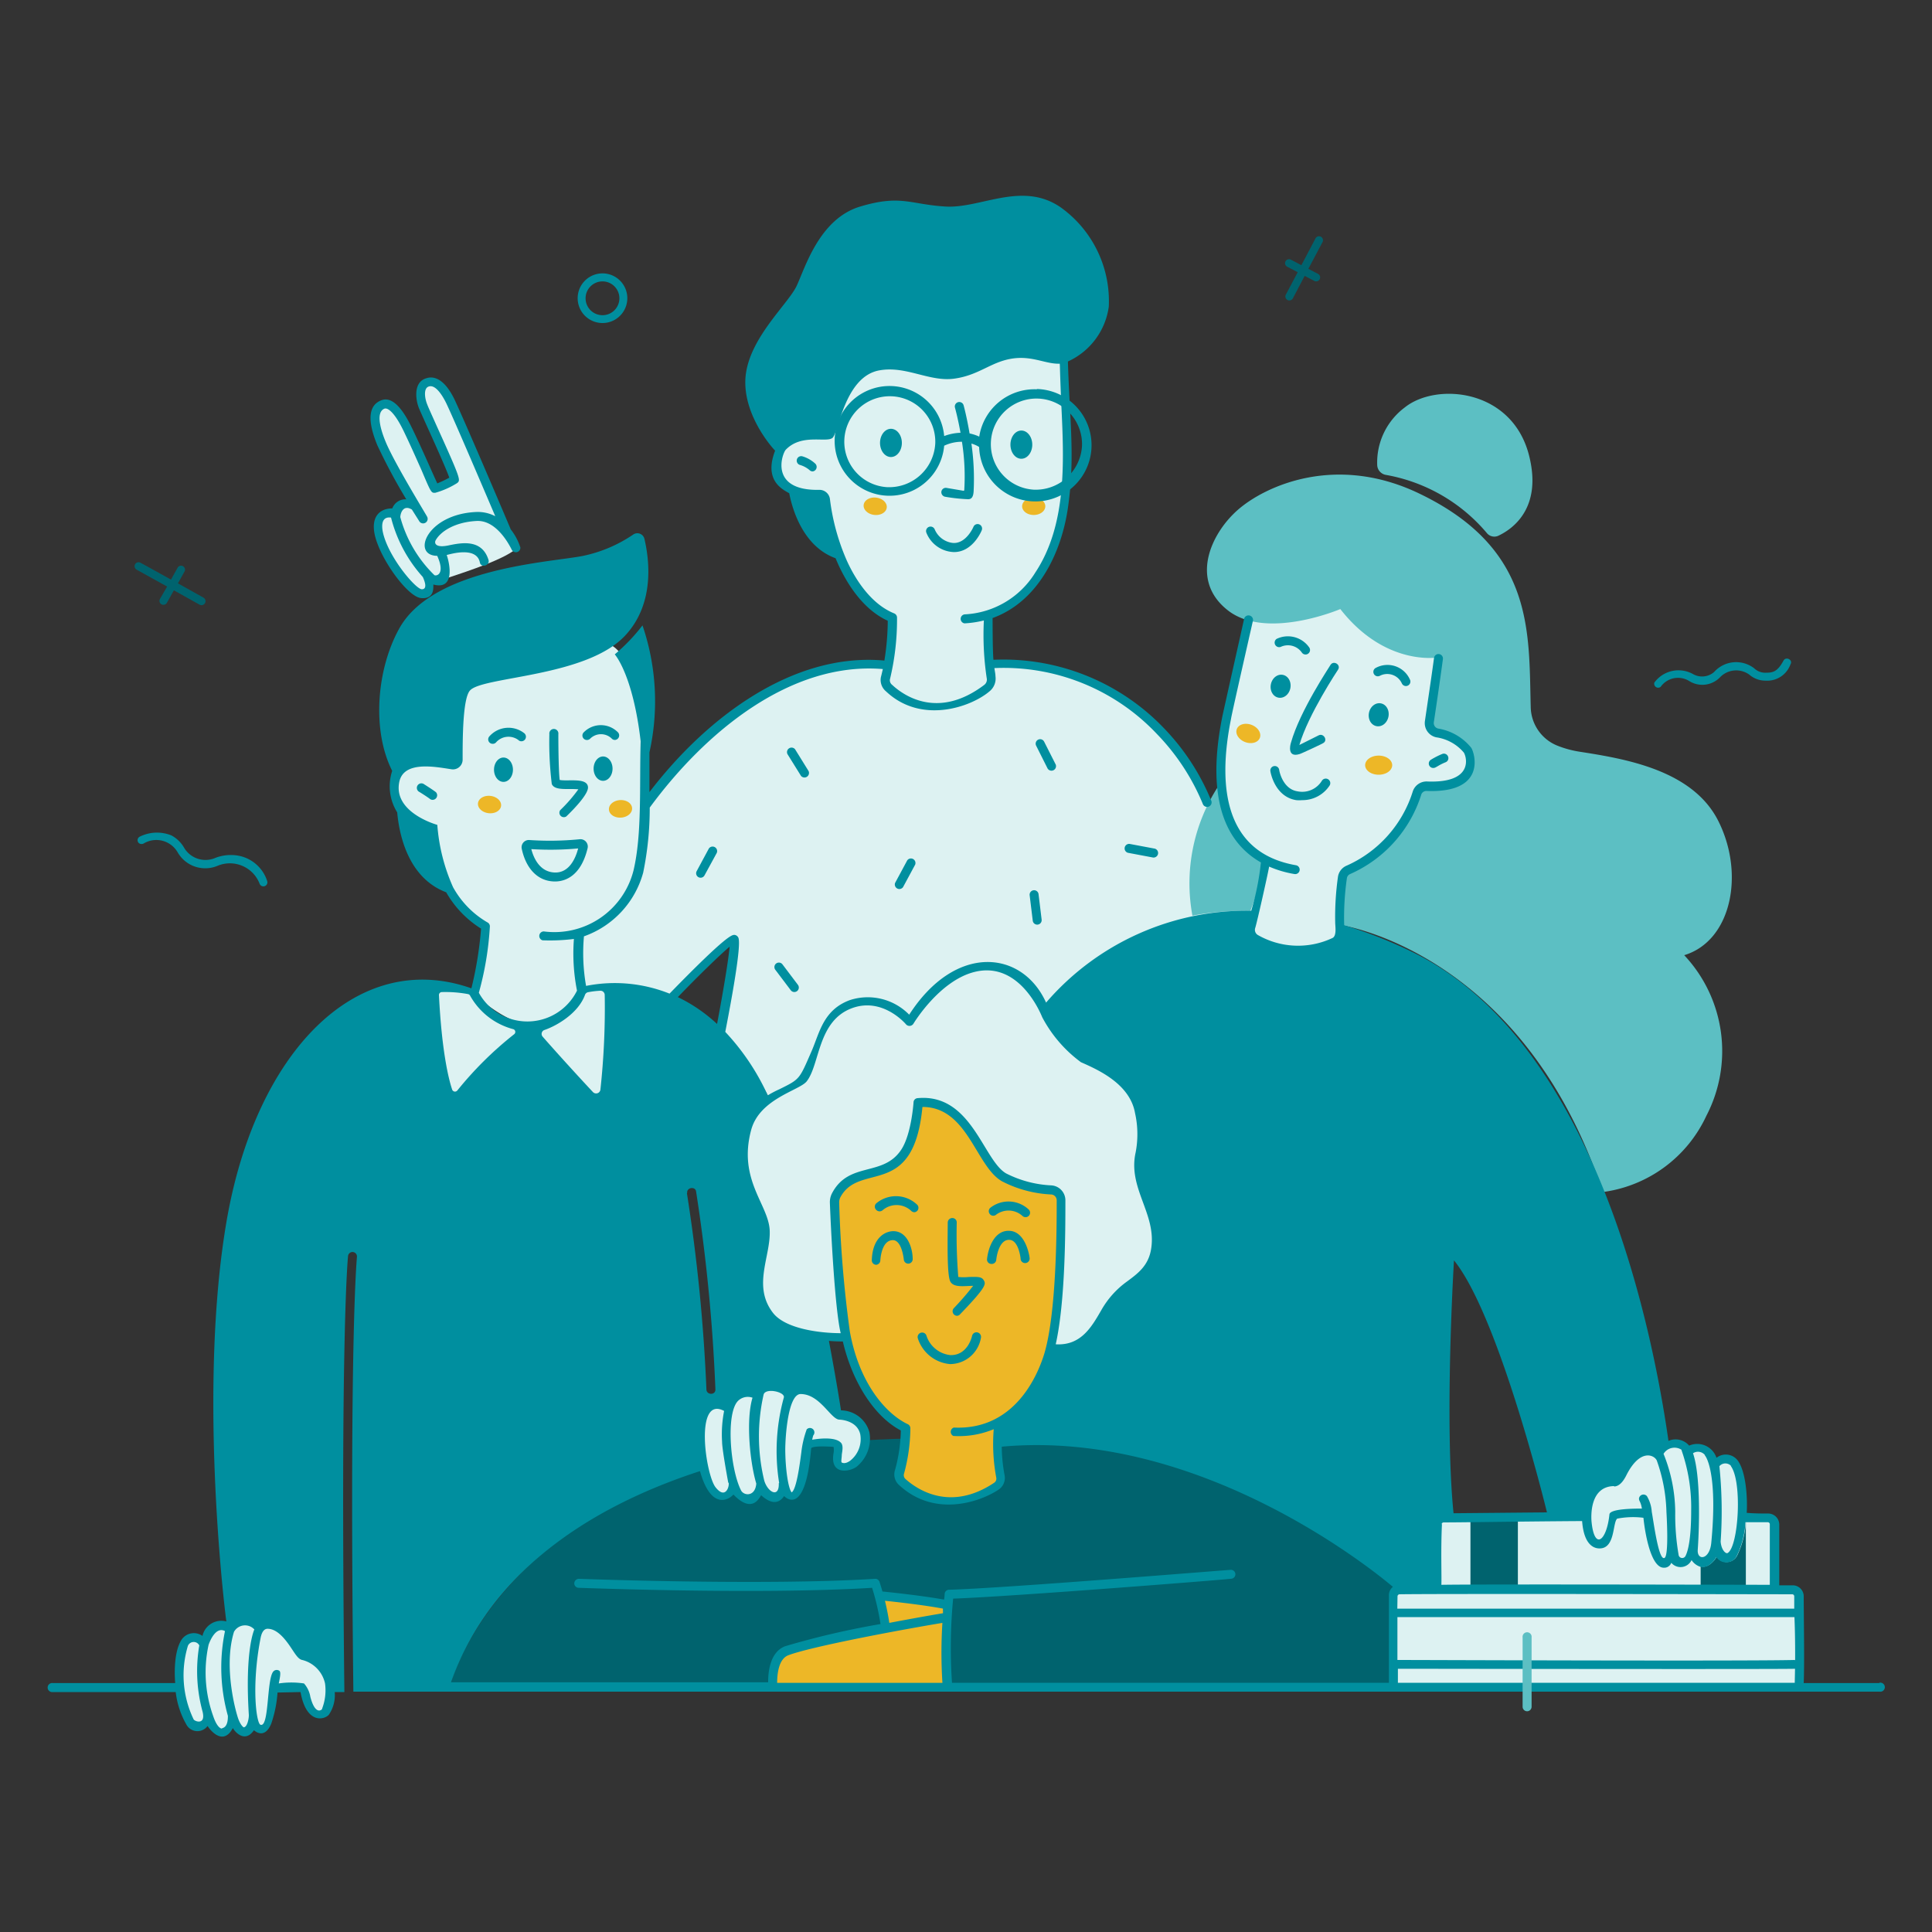 <svg xmlns="http://www.w3.org/2000/svg" viewBox="0 0 512 512" height="512" width="512" id="About-Us--Streamline-Manchester.svg"><rect x="0" y="0" width="512" height="512" fill="#333333" stroke="none"/><desc>About Us Streamline Illustration: https://streamlinehq.com</desc><g><path d="M119.091 447.232s15.59 -64.666 123.264 -66.022c109.21 -1.382 133.12 36.07 136.832 66.022Z" fill="#00636e" stroke-width="1"></path><path d="M251.213 447.232s-0.23 -18.074 0 -22.246c0 0 -13.261 -1.715 -18.355 -1.638a38.682 38.682 0 0 1 1.562 8.013s-22.63 3.635 -27.213 7.066C204.8 440.32 204.8 447.232 204.8 447.232Z" fill="#edb727" stroke-width="1"></path><path d="M221.107 317.926s0.563 28.16 3.405 36.454 4.89 18.33 15.36 23.885a46.08 46.08 0 0 1 -1.536 13.235 18.15 18.15 0 0 0 26.65 1.05 63.411 63.411 0 0 1 -0.563 -15.59 29.952 29.952 0 0 0 14.438 -22.195c2.278 -16.051 2.739 -34.483 1.613 -38.733a31.232 31.232 0 0 1 -13.978 -3.763c-6.042 -3.686 -8.934 -19.686 -23.04 -20.48 0 0 -0.23 9.037 -3.84 14.131s-15.309 3.84 -18.509 12.006Z" fill="#edb727" stroke-width="1"></path><path d="M378.88 193.408c-1.178 -1.843 2.355 -17.69 2.56 -21.146 0 0 -16.512 -0.435 -25.6 -12.416 0 0 -12.109 6.554 -24.422 1.562 0 0 -5.299 24.166 -6.758 31.13s-4.352 27.392 10.394 34.97c0 0 -0.666 5.99 -1.587 11.315 -6.656 -18.56 -28.416 -67.558 -71.066 -62.874a37.248 37.248 0 0 1 -0.358 -13.056s14.95 -3.379 19.046 -24.909a149.248 149.248 0 0 0 0.512 -44.365 73.523 73.523 0 0 0 -14.746 0c-7.501 0.87 -10.035 4.25 -16.282 4.403s-10.24 -2.842 -17.382 -2.253 -12.8 9.062 -13.645 17.126c0 0 -14.95 1.664 -13.875 10.01s11.597 8.192 11.597 8.192 4.582 21.658 16.87 30.72c2.918 2.176 3.738 0 1.203 14.515 0 0 -27.878 -7.68 -63.232 34.918l-0.64 0.768c0 -4.07 0 -8.474 -0.461 -13.286 -1.92 -27.878 -10.24 -28.16 -10.24 -28.16 -7.475 5.504 -36.429 9.216 -38.682 11.059s-2.56 19.328 -2.56 19.328c-4.557 -1.331 -14.592 -0.205 -14.925 7.68s10.24 11.059 10.24 11.059A31.642 31.642 0 0 0 128.358 245.76c0.563 3.123 -2.56 17.766 -2.56 17.766s8.448 8.115 15.846 8.269c6.349 0.128 13.03 -8.09 12.672 -9.421a43.955 43.955 0 0 1 23.757 1.997s15.36 -16.768 16.742 -16.154 -4.07 24.602 -4.07 24.602a87.552 87.552 0 0 1 13.133 18.202 13.286 13.286 0 0 0 -6.349 8.96c-3.738 12.544 5.12 18.483 5.555 26.906 0.256 6.016 -3.584 12.109 -1.024 18.458 4.659 11.571 22.195 8.832 22.195 8.832 -0.666 -2.56 -3.866 -28.877 -3.021 -36.352s12.006 -6.528 16.64 -9.83c0.947 -0.666 5.786 -5.939 5.786 -16.205 0 0 9.088 -2.56 21.376 19.712 2.022 3.661 15.59 4.429 15.59 4.429 1.715 10.675 -2.176 41.216 -2.176 41.216 12.39 3.379 14.285 -8.192 18.176 -12.8 2.56 -3.174 10.957 -3.84 11.11 -14.822 0 -8.397 -3.533 -14.464 -4.429 -20.326s1.024 -15.002 -4.019 -21.146 -21.35 -20.25 -21.12 -20.48c13.466 -12.954 31.514 -23.654 53.76 -22.246a5.53 5.53 0 0 1 -0.589 1.28 17.587 17.587 0 0 0 23.424 1.51s0.205 -14.541 1.459 -17.05c0 0 13.44 -5.12 20.326 -23.04 0 0 13.107 1.51 13.133 -4.915 0 -8.73 -9.728 -7.859 -10.803 -9.702Z" fill="#ddf2f2" stroke-width="1"></path><path d="M192.333 372.992a6.63 6.63 0 0 1 8.09 -3.558s3.251 -4.07 8.986 -0.358c0 0 4.966 -1.92 7.68 1.178s3.533 4.07 5.299 4.864 8.141 0.128 6.323 7.68c-2.074 8.499 -7.68 7.68 -6.886 2.202 0.691 -4.326 -7.859 -3.302 -8.218 -1.536 -0.205 1.05 -1.229 13.056 -3.456 13.235s-2.739 -2.56 -2.739 -2.56 -2.867 7.194 -5.555 0.358c0 0 -4.762 7.373 -7.501 -0.358 0 0 -5.12 7.808 -7.68 -3.891s-0.922 -20.941 5.658 -17.254Z" fill="#ddf2f2" stroke-width="1"></path><path d="M476.595 421.504a23.603 23.603 0 0 0 -6.374 -0.512s0.486 -17.92 -0.154 -18.534a39.142 39.142 0 0 0 -8.576 -0.486c0.947 -20.48 -6.938 -14.566 -6.938 -14.566 -3.072 -6.17 -7.091 -3.046 -7.091 -3.046 -2.56 -4.531 -8.09 0.307 -8.09 0.307 -5.504 -4.25 -9.6 7.987 -11.059 8.115a7.859 7.859 0 0 0 -7.68 8.627c-8.422 0 -38.758 0.256 -39.066 0.666a139.904 139.904 0 0 0 -0.64 18.688s-10.906 -0.256 -11.187 1.101 -0.563 25.318 -0.563 25.318h107.52s0.666 -25.037 -0.102 -25.677Z" fill="#ddf2f2" stroke-width="1"></path><path d="M53.299 434.842s3.328 -6.144 7.424 -3.43c0 0 2.56 -4.275 8.013 -0.23 0 0 3.379 -2.381 7.168 1.843s3.558 5.12 5.12 5.658a7.014 7.014 0 0 1 6.502 7.68c0 6.963 -1.152 7.936 -2.56 8.038 -3.456 0.307 -3.149 -6.605 -4.634 -7.27a21.197 21.197 0 0 0 -7.68 0.307s-1.05 10.496 -3.149 10.65a2.304 2.304 0 0 1 -2.56 -1.766s-2.176 5.12 -5.12 0c0 0 -3.814 6.733 -6.733 -0.794 0 0 -2.56 5.606 -5.76 -1.715s-3.251 -23.27 3.968 -18.97Z" fill="#ddf2f2" stroke-width="1"></path><path d="M389.683 402.074h12.57v18.714h-12.57Z" fill="#00636e" stroke-width="1"></path><path d="M462.669 403.226v17.92h-11.981v-6.042c2.355 0.64 4.147 -2.304 4.275 -2.56a3.123 3.123 0 0 0 5.453 -0.41 23.322 23.322 0 0 0 2.253 -8.909Z" fill="#00636e" stroke-width="1"></path><path d="M104.243 135.936s-5.453 -1.229 -3.584 6.374 9.677 16.077 11.981 14.899 0.691 -4.941 0.691 -4.941 1.971 2.202 4.147 1.306 15.616 -4.813 19.379 -8.218c0 0 -16.973 -38.63 -18.074 -40.294s-2.15 -4.275 -5.453 -3.738 -1.459 5.709 -1.05 6.682 8.294 18.048 8.038 18.534 -4.736 3.123 -5.12 2.56 -8.218 -17.51 -9.472 -19.84 -7.987 -4.301 -5.888 4.096 10.112 20.326 10.112 20.326 -4.352 -1.434 -5.709 2.253Z" fill="#ddf2f2" stroke-width="1"></path><path d="M438.426 180.89a7.91 7.91 0 0 1 10.24 -2.253 4.864 4.864 0 0 0 5.581 -0.538 7.834 7.834 0 0 1 10.624 -0.998 4.25 4.25 0 0 0 2.893 1.178c2.022 0 3.226 -0.154 4.89 -3.226 0.64 -1.152 2.56 -0.205 1.843 0.998a6.554 6.554 0 0 1 -6.656 4.326 6.451 6.451 0 0 1 -4.25 -1.587 5.939 5.939 0 0 0 -7.834 0.768 6.528 6.528 0 0 1 -8.141 0.896 5.632 5.632 0 0 0 -7.526 1.562 1.05 1.05 0 0 1 -1.664 -1.126Z" fill="#008f9f" stroke-width="1"></path><path d="M68.787 234.163a8.448 8.448 0 0 0 -11.085 -4.736 8.422 8.422 0 0 1 -10.624 -3.558 6.528 6.528 0 0 0 -8.883 -2.406 1.203 1.203 0 0 1 -1.357 0 1.05 1.05 0 0 1 0.307 -1.792 10.24 10.24 0 0 1 8.269 -0.282 8.499 8.499 0 0 1 3.456 3.405 6.579 6.579 0 0 0 8.192 2.56 11.29 11.29 0 0 1 6.605 -0.486 9.907 9.907 0 0 1 7.142 6.63 1.05 1.05 0 0 1 -2.022 0.666Z" fill="#008f9f" stroke-width="1"></path><path d="m348.621 63.181 -3.738 7.091 -2.79 -1.459a1.05 1.05 0 0 0 -0.973 1.869l2.79 1.459 -3.149 5.939a1.05 1.05 0 0 0 1.869 0.973l3.123 -5.939 2.56 1.331a1.05 1.05 0 0 0 0.973 -1.869l-2.56 -1.331 3.763 -7.091a1.05 1.05 0 0 0 -1.869 -0.973Z" fill="#00636e" stroke-width="1"></path><path d="M159.667 85.606a6.579 6.579 0 1 1 6.579 -6.579 6.579 6.579 0 0 1 -6.579 6.579Zm0 -11.034a4.48 4.48 0 1 0 4.48 4.454 4.48 4.48 0 0 0 -4.48 -4.454Z" fill="#008f9f" stroke-width="1"></path><path d="m53.939 158.387 -6.784 -3.789 1.792 -3.226a1.05 1.05 0 0 0 -1.818 -1.024L45.312 153.6c-7.987 -4.454 -8.166 -4.506 -8.218 -4.531a1.05 1.05 0 0 0 -0.845 1.92l8.038 4.454 -1.894 3.277a1.05 1.05 0 0 0 1.843 1.024l1.843 -3.302 6.784 3.789a1.05 1.05 0 0 0 1.075 -1.843Z" fill="#00636e" stroke-width="1"></path><path d="M367.258 125.85a45.261 45.261 0 0 1 26.726 15.36 2.56 2.56 0 0 0 3.251 0.691c3.814 -1.843 11.392 -7.347 8.038 -20.966 -4.378 -17.92 -24.627 -19.686 -32.998 -12.954a18.202 18.202 0 0 0 -7.296 15.36 2.765 2.765 0 0 0 2.278 2.509Z" fill="#5cbfc3" stroke-width="1"></path><path d="M446.336 253.133c12.467 -3.763 16.102 -21.453 9.062 -35.507 -6.784 -13.594 -24.755 -16.538 -36.736 -18.406a27.11 27.11 0 0 1 -6.067 -1.664 11.238 11.238 0 0 1 -6.938 -10.24c-0.538 -19.942 0.973 -41.856 -29.491 -56.499 -22.195 -10.701 -40.96 -1.997 -48.154 4.326s-12.8 18.714 -2.56 26.65 29.747 -0.384 29.747 -0.384c12.006 15.36 25.984 12.8 25.984 12.8 -0.435 5.632 -2.406 19.021 -2.406 19.021 6.298 0.973 11.085 3.354 10.906 9.882s-12.544 5.12 -12.544 5.12 -7.194 18.304 -20.915 22.835l-1.203 14.029s48.435 6.682 69.734 70.81a35.379 35.379 0 0 0 27.443 -20.198 37.12 37.12 0 0 0 -5.862 -42.573Z" fill="#5cbfc3" stroke-width="1"></path><path d="M322.944 208.23a47.13 47.13 0 0 0 -6.938 34.432 74.957 74.957 0 0 1 15.36 -1.28 57.011 57.011 0 0 0 3.533 -13.926 28.672 28.672 0 0 1 -11.955 -19.226Z" fill="#5cbfc3" stroke-width="1"></path><path d="M253.645 348.698a1.203 1.203 0 0 1 -0.87 -2.022 74.726 74.726 0 0 0 5.12 -5.914c-2.253 0 -5.12 0.563 -6.042 -1.126s-0.717 -10.394 -0.691 -15.667a1.203 1.203 0 0 1 1.203 -1.178 1.152 1.152 0 0 1 1.178 1.203 141.363 141.363 0 0 0 0.41 14.413 12.979 12.979 0 0 0 2.842 0c1.997 0 3.302 -0.179 3.891 0.845s0.896 1.613 -6.246 9.037a1.126 1.126 0 0 1 -0.794 0.41Zm0.41 -10.086Z" fill="#008f9f" stroke-width="1"></path><path d="M262.758 334.95a1.152 1.152 0 0 1 -1.178 -1.306c0.307 -2.944 1.971 -7.834 6.144 -7.45s5.12 6.835 5.12 7.091a1.203 1.203 0 1 1 -2.381 0.205s-0.461 -4.71 -2.867 -4.915 -3.354 3.226 -3.584 5.325a1.178 1.178 0 0 1 -1.254 1.05Z" fill="#008f9f" stroke-width="1"></path><path d="M232.192 335.181a1.178 1.178 0 0 1 -1.152 -1.229c0.179 -6.118 3.686 -7.68 5.709 -7.68 3.763 0 5.12 4.608 5.12 7.347a1.178 1.178 0 1 1 -2.355 0.154s-0.486 -5.12 -2.893 -5.12c-3.123 0 -3.328 5.402 -3.328 5.453a1.203 1.203 0 0 1 -1.101 1.075Z" fill="#008f9f" stroke-width="1"></path><path d="M271.77 322.56a1.203 1.203 0 0 1 -0.794 -0.307 5.478 5.478 0 0 0 -7.014 -0.333 1.152 1.152 0 0 1 -1.664 -0.205 1.178 1.178 0 0 1 0.179 -1.664 7.808 7.808 0 0 1 10.086 0.435 1.178 1.178 0 0 1 -0.794 2.074Z" fill="#008f9f" stroke-width="1"></path><path d="M242.355 321.254a1.306 1.306 0 0 1 -0.794 -0.282 5.658 5.658 0 0 0 -7.68 -0.23 1.229 1.229 0 0 1 -1.69 -0.128 1.178 1.178 0 0 1 0 -1.69 8.115 8.115 0 0 1 10.752 0.23 1.178 1.178 0 0 1 -0.589 2.099Z" fill="#008f9f" stroke-width="1"></path><path d="M251.776 361.498A9.856 9.856 0 0 1 243.2 354.56a1.203 1.203 0 0 1 2.278 -0.717 7.501 7.501 0 0 0 6.4 5.274h0.154c4.454 0 5.555 -4.941 5.581 -5.12a1.203 1.203 0 0 1 2.355 0.486 8.346 8.346 0 0 1 -8.192 7.014Z" fill="#008f9f" stroke-width="1"></path><path d="M269.619 345.446a3.098 2.304 0 1 0 6.195 0 3.098 2.304 0 1 0 -6.195 0" fill="#edb727" stroke-width="1"></path><path d="M231.68 345.19a3.174 2.304 0 1 0 6.349 0 3.174 2.304 0 1 0 -6.349 0" fill="#edb727" stroke-width="1"></path><path d="M364.784 192.435a3.072 2.611 -79 1 0 1.172 -6.031 3.072 2.611 -79 1 0 -1.172 6.031" fill="#008f9f" stroke-width="1"></path><path d="M338.789 184.879a3.072 2.611 -79 1 0 1.172 -6.031 3.072 2.611 -79 1 0 -1.172 6.031" fill="#008f9f" stroke-width="1"></path><path d="M379.853 203.52a1.178 1.178 0 0 1 -0.614 -2.202 20.48 20.48 0 0 1 2.97 -1.51 1.178 1.178 0 0 1 1.536 0.666 1.152 1.152 0 0 1 -0.666 1.536c-2.074 0.845 -2.534 1.51 -3.226 1.51Z" fill="#008f9f" stroke-width="1"></path><path d="M344.397 199.834c-3.2 0.998 -2.56 -2.176 -2.278 -3.021 2.381 -8.474 10.24 -20.147 10.496 -20.634 0.819 -1.254 2.842 0 1.971 1.306 0 0 -7.885 11.827 -10.24 19.942l5.12 -2.56c1.357 -0.666 2.56 1.459 1.075 2.125 0.179 -0.026 -5.914 2.842 -6.144 2.842Zm0.358 -1.254Z" fill="#008f9f" stroke-width="1"></path><path d="M345.114 212.045a8.909 8.909 0 0 1 -1.613 0c-5.709 -0.922 -6.81 -7.424 -6.835 -7.68a1.178 1.178 0 0 1 2.33 -0.358c0 0.205 0.896 5.12 4.89 5.709a6.118 6.118 0 0 0 6.4 -2.765 1.203 1.203 0 0 1 2.099 1.178 8.576 8.576 0 0 1 -7.27 3.917Z" fill="#008f9f" stroke-width="1"></path><path d="M371.533 181.171a4.25 4.25 0 0 0 -5.862 -2.074 1.178 1.178 0 0 1 -1.075 -2.099 6.502 6.502 0 0 1 9.037 3.072 1.178 1.178 0 0 1 -2.099 1.101Z" fill="#008f9f" stroke-width="1"></path><path d="M345.037 172.979a4.506 4.506 0 0 0 -5.658 -1.536 1.203 1.203 0 0 1 -1.075 -2.125 6.886 6.886 0 0 1 8.627 2.227 1.178 1.178 0 0 1 -1.894 1.434Z" fill="#008f9f" stroke-width="1"></path><path d="M361.779 202.778a3.584 2.534 0 1 0 7.168 0 3.584 2.534 0 1 0 -7.168 0" fill="#edb727" stroke-width="1"></path><path d="M329.946 196.643a3.251 2.432 21.06 1 0 1.748 -4.539 3.251 2.432 21.06 1 0 -1.748 4.539" fill="#edb727" stroke-width="1"></path><path d="M252.826 146.304a8.115 8.115 0 0 1 -7.322 -5.12 1.178 1.178 0 0 1 2.202 -0.896 5.939 5.939 0 0 0 4.941 3.61c3.456 0.128 5.299 -4.224 5.325 -4.275a1.178 1.178 0 0 1 2.202 0.896c-0.102 0.282 -2.406 5.786 -7.347 5.786Z" fill="#008f9f" stroke-width="1"></path><path d="M231.668 136.455a3.072 2.304 6.76 1 0 0.542 -4.576 3.072 2.304 6.76 1 0 -0.542 4.576" fill="#edb727" stroke-width="1"></path><path d="M270.874 134.17a3.072 2.304 0 1 0 6.144 0 3.072 2.304 0 1 0 -6.144 0" fill="#edb727" stroke-width="1"></path><path d="M274.714 103.168a14.822 14.822 0 0 0 -15.206 12.544 11.341 11.341 0 0 0 -2.56 -0.845c-0.717 -4.25 -1.51 -7.219 -1.587 -7.475a1.178 1.178 0 0 0 -2.278 0.666s0.768 2.739 1.459 6.63a13.568 13.568 0 0 0 -4.326 0.87 14.541 14.541 0 1 0 0 2.56 11.034 11.034 0 0 1 4.71 -1.05 58.701 58.701 0 0 1 0.614 12.8c0 0.23 -0.282 0.205 -0.435 0.154L250.88 129.306a1.178 1.178 0 0 0 -1.408 0.998 1.229 1.229 0 0 0 0.947 1.331 47.002 47.002 0 0 0 6.118 0.666c0.717 0 1.382 -0.307 1.485 -2.099a65.638 65.638 0 0 0 -0.589 -12.646 7.68 7.68 0 0 1 2.048 0.896 14.899 14.899 0 1 0 15.36 -15.36ZM235.059 129.101a12.058 12.058 0 1 1 12.8 -11.699 12.237 12.237 0 0 1 -12.8 11.699Zm38.886 0.666a12.083 12.083 0 1 1 12.8 -11.725 12.288 12.288 0 0 1 -12.826 11.725Z" fill="#008f9f" stroke-width="1"></path><path d="M497.997 446.029h-19.994c0.23 -5.478 0 -17.766 0 -23.04a2.918 2.918 0 0 0 -2.867 -2.867l-3.61 0 0 -16.128a2.944 2.944 0 0 0 -2.79 -2.893c-1.587 0 -3.584 0 -5.837 -0.179 0.23 -3.635 -0.128 -10.573 -2.253 -13.696a3.968 3.968 0 0 0 -5.76 -0.896 5.376 5.376 0 0 0 -7.245 -3.226 4.71 4.71 0 0 0 -5.478 -1.254c-5.12 -35.84 -21.555 -107.315 -68.25 -129.741a120.013 120.013 0 0 0 -17.69 -6.912 73.651 73.651 0 0 1 0.717 -12.467 1.434 1.434 0 0 1 0.922 -1.126 34.227 34.227 0 0 0 18.816 -21.12 1.434 1.434 0 0 1 1.434 -0.87c15.744 0.589 12.8 -9.754 11.802 -11.418a14.234 14.234 0 0 0 -8.781 -5.12 1.485 1.485 0 0 1 -1.152 -1.69c0.563 -3.712 1.613 -10.829 2.406 -16.717a1.178 1.178 0 0 0 -2.355 -0.307c-0.794 5.862 -1.869 12.954 -2.406 16.666a3.84 3.84 0 0 0 3.046 4.378 11.725 11.725 0 0 1 7.245 4.019c0.742 1.101 2.739 8.141 -9.626 7.68a3.84 3.84 0 0 0 -3.866 2.56 31.923 31.923 0 0 1 -17.485 19.712 3.814 3.814 0 0 0 -2.355 2.918 75.418 75.418 0 0 0 -0.742 12.211c0 0.998 0.461 3.558 -0.768 4.096a21.402 21.402 0 0 1 -19.738 -0.819 1.587 1.587 0 0 1 -0.691 -1.869c0.435 -1.306 3.354 -14.285 3.686 -16.256a28.416 28.416 0 0 0 6.707 1.971 1.178 1.178 0 0 0 0.41 -2.33c-18.637 -3.251 -20.941 -20.326 -17.203 -38.861 0 -0.486 5.76 -25.779 5.811 -26.01a1.203 1.203 0 0 0 -2.33 -0.538c-0.179 0.845 -5.734 25.6 -5.811 26.061 -2.944 14.694 -2.816 31.181 10.24 38.605a71.68 71.68 0 0 1 -2.56 12.8 70.118 70.118 0 0 0 -54.374 24.346c-6.298 -13.952 -24.038 -15.795 -36.275 3.2a15.36 15.36 0 0 0 -15.718 -3.866c-6.989 2.56 -8.013 8.525 -10.086 13.389 -3.354 7.68 -3.072 7.501 -8.602 10.24a27.546 27.546 0 0 0 -3.072 1.613 62.157 62.157 0 0 0 -11.264 -16.819c4.557 -23.424 3.661 -24.73 3.354 -25.165a1.28 1.28 0 0 0 -0.896 -0.538c-0.64 0 -1.843 -0.256 -17.229 15.565a39.066 39.066 0 0 0 -22.118 -2.048 49.715 49.715 0 0 1 -0.563 -13.133 24.858 24.858 0 0 0 15.693 -16.87 84.71 84.71 0 0 0 1.741 -17.254C186.88 194.022 209.459 175.283 233.958 177.306c-0.154 0.717 -0.333 1.434 -0.512 2.15a3.917 3.917 0 0 0 1.357 3.763c9.344 8.832 22.554 4.147 27.418 0a4.352 4.352 0 0 0 1.587 -4.019c0 -0.589 -0.179 -1.331 -0.282 -2.15A55.808 55.808 0 0 1 306.637 194.56a58.701 58.701 0 0 1 12.16 18.586 1.203 1.203 0 0 0 2.253 -0.819 60.621 60.621 0 0 0 -12.595 -19.354 58.88 58.88 0 0 0 -45.184 -18.125c-0.256 -2.944 -0.205 -10.957 -0.23 -11.059 12.083 -4.378 18.227 -17.254 19.968 -29.184 1.946 -13.414 0.461 -23.04 0 -38.81a18.739 18.739 0 0 0 10.829 -14.515 30.541 30.541 0 0 0 -12.8 -26.368c-10.24 -6.989 -21.146 0.384 -30.49 -0.179s-11.802 -3.226 -22.579 0 -14.541 16.051 -16.819 20.966 -12.8 13.978 -13.594 24.397c-0.666 9.446 6.477 17.92 7.859 19.328 -3.046 7.885 1.894 10.24 3.738 11.29 0.819 4.25 3.661 14.106 12.288 17.229 1.741 4.275 6.118 13.056 13.824 16.563a67.456 67.456 0 0 1 -0.896 10.547c-24.448 -2.227 -47.36 15.36 -62.259 34.867l0 -10.547a62.182 62.182 0 0 0 -1.843 -33.638 49.101 49.101 0 0 1 -7.347 7.68s4.813 5.325 6.861 23.04c-0.358 11.776 0.41 24.448 -1.894 34.227a21.632 21.632 0 0 1 -23.782 16.154 1.203 1.203 0 0 0 -0.333 2.355 51.2 51.2 0 0 0 8.32 -0.358 50.714 50.714 0 0 0 0.819 13.696 14.669 14.669 0 0 1 -26.01 0.563 83.302 83.302 0 0 0 2.918 -17.485 1.178 1.178 0 0 0 -0.666 -1.178 24.397 24.397 0 0 1 -9.088 -9.318 49.331 49.331 0 0 1 -4.173 -16.512s-11.725 -3.2 -10.086 -11.341c1.152 -5.734 9.523 -4.045 13.773 -3.405a2.56 2.56 0 0 0 3.021 -2.56c0 -5.274 0 -16.256 1.971 -18.33C128 179.2 155.853 179.482 165.939 168.141c7.68 -8.525 6.067 -20.122 4.838 -25.344a1.92 1.92 0 0 0 -2.944 -1.152 37.12 37.12 0 0 1 -13.517 5.709c-9.062 1.715 -39.27 3.226 -48.333 18.893 -6.144 10.778 -7.552 27.162 -2.048 38.042a13.03 13.03 0 0 0 1.331 11.008c0.512 5.76 2.816 17.331 12.979 21.171a27.264 27.264 0 0 0 9.242 9.626 97.971 97.971 0 0 1 -2.56 15.821c-30.387 -10.701 -57.293 16.896 -64.947 62.08 -7.296 42.982 -0.87 99.149 0 105.702a5.12 5.12 0 0 0 -6.323 3.84 3.917 3.917 0 0 0 -5.683 1.229c-2.227 3.763 -1.587 10.906 -1.536 11.264H14.003a1.203 1.203 0 1 0 0 2.381h32.563a22.451 22.451 0 0 0 2.765 8.499 3.328 3.328 0 0 0 5.683 0.486c0.128 0.282 3.891 5.837 6.707 0.538 0 0.282 2.918 4.454 5.581 0.589 0 0 2.739 2.714 4.582 -1.741a32.077 32.077 0 0 0 1.664 -8.243c0.154 0 6.093 -0.128 6.093 -0.128 1.536 8.576 6.298 7.373 7.501 6.016a9.165 9.165 0 0 0 1.562 -6.016h2.56c-1.101 -95.539 0.947 -115.2 0.973 -115.558a1.178 1.178 0 0 1 2.355 0.256c0 0.205 -2.048 19.968 -0.947 115.2h404.48a1.203 1.203 0 1 0 0 -2.381ZM224.435 148.608a57.933 57.933 0 0 1 -4.48 -16.23 2.79 2.79 0 0 0 -2.893 -2.56c-13.184 0.23 -9.856 -9.395 -8.858 -10.598 4.198 -4.429 10.778 -1.818 12.416 -3.174s3.226 -16.41 12.57 -17.92c6.963 -1.203 13.133 3.098 19.635 2.227s9.626 -4.326 15.104 -5.274 9.062 1.408 12.8 1.306c0.256 0 0 -0.87 0.563 11.571 0.717 14.848 1.331 31.283 -6.912 43.75a23.296 23.296 0 0 1 -18.765 11.11 1.203 1.203 0 0 0 0 2.381 26.957 26.957 0 0 0 5.12 -0.768 76.928 76.928 0 0 0 0.768 15.36 1.741 1.741 0 0 1 -0.666 1.715c-12.006 9.088 -21.069 3.098 -24.397 0a1.536 1.536 0 0 1 -0.614 -1.408 67.456 67.456 0 0 0 1.894 -16.461 1.203 1.203 0 0 0 -0.742 -1.075c-6.451 -2.611 -10.547 -9.549 -12.544 -13.952ZM51.328 455.68a26.957 26.957 0 0 1 -1.536 -19.507 1.664 1.664 0 0 1 3.021 -0.128 40.755 40.755 0 0 0 0.87 17.562c0.87 3.558 -1.92 2.662 -2.355 2.074Zm7.475 2.406c-0.512 0 -1.459 -0.768 -2.304 -3.302a34.355 34.355 0 0 1 -1.229 -18.867s1.638 -5.12 4.352 -3.661a47.77 47.77 0 0 0 0.768 22.451c0 0.435 0.102 2.944 -1.51 3.277Zm7.142 -3.482c0 0.922 -0.435 3.149 -1.382 3.149 0 0 -0.64 -0.333 -1.306 -1.946s-4.147 -13.926 -1.254 -23.347a3.354 3.354 0 0 1 5.402 -0.64s-2.56 5.274 -1.459 22.682Zm19.405 -1.664c-0.307 0.358 -1.869 1.408 -3.098 -3.226a7.066 7.066 0 0 0 -1.69 -3.584 22.81 22.81 0 0 0 -6.682 0c0.128 -0.794 0.691 -2.918 0.179 -3.328a1.203 1.203 0 0 0 -1.664 0.205c-1.741 2.202 -1.05 14.694 -3.302 14.08 -1.126 0 -2.56 -10.24 0 -23.168 0.154 -0.691 0.563 -2.278 1.818 -2.278 2.816 0 5.12 3.354 6.579 5.581 1.075 1.613 1.715 2.56 2.714 2.714a8.218 8.218 0 0 1 5.939 6.221 13.491 13.491 0 0 1 -0.794 6.682Zm373.35 -64.41c3.098 4.275 1.997 21.478 -0.87 23.04 -0.41 0.256 -1.638 -0.666 -1.843 -3.021a116.634 116.634 0 0 0 -0.333 -19.994 2.074 2.074 0 0 1 3.046 -0.128Zm-6.912 -2.867c0.563 0.589 3.405 5.581 1.715 23.219 -0.435 4.506 -3.789 4.787 -3.584 1.843 0.435 -6.298 0.794 -19.635 -1.254 -25.6a2.381 2.381 0 0 1 3.123 0.435Zm-6.17 -1.357a45.773 45.773 0 0 1 2.56 15.974c0 7.398 -0.794 10.675 -1.51 12.083a0.973 0.973 0 0 1 -1.792 -0.154 61.901 61.901 0 0 1 -0.922 -11.571 41.958 41.958 0 0 0 -3.098 -15.36 3.405 3.405 0 0 1 4.762 -1.075Zm-17.92 9.626c1.357 0 2.432 -1.229 3.302 -2.97 3.61 -7.168 7.398 -5.402 8.064 -3.917a43.699 43.699 0 0 1 2.56 13.594c0 0.179 0.794 12.467 -0.666 12.262 -1.485 0.205 -2.765 -9.805 -3.226 -12.262a9.267 9.267 0 0 0 -1.28 -4.147 1.203 1.203 0 0 0 -1.997 0.256c-0.256 0.538 0 0.922 0.23 1.408a7.014 7.014 0 0 1 0.435 1.638c-1.894 0 -8.448 0 -8.602 1.536 -0.742 7.117 -4.045 9.702 -4.762 1.741 -0.026 -0.64 -0.742 -9.19 6.042 -9.242Zm-42.47 -60.032c11.341 13.798 23.296 61.03 24.73 66.893l-24.755 0.23c-2.483 -24.704 0.128 -67.226 0.128 -67.226Zm-3.2 70.067a0.563 0.563 0 0 1 0.563 -0.512c5.12 0 20.326 -0.256 36.685 -0.358 0.512 6.912 3.635 7.322 4.813 7.245 3.968 -0.179 3.251 -6.81 4.48 -7.885a22.195 22.195 0 0 1 6.963 -0.23c0 0.23 1.28 13.235 5.402 13.235a1.971 1.971 0 0 0 1.971 -1.306 3.226 3.226 0 0 0 5.376 -0.717 4.378 4.378 0 0 0 2.304 1.766c2.355 0.64 4.147 -2.304 4.275 -2.56a3.123 3.123 0 0 0 5.453 -0.41 23.322 23.322 0 0 0 2.253 -8.832s4.326 0 5.914 0a0.538 0.538 0 0 1 0.538 0.538l0 16.051c-0.358 0 -76.621 -0.205 -87.04 0 0.102 -2.33 -0.179 -8.909 0.154 -16.128Zm-11.674 19.098a0.563 0.563 0 0 1 0.563 -0.563c9.318 -0.179 102.554 0 104.038 0a0.538 0.538 0 0 1 0.538 0.538l0 3.277 -105.19 0Zm-171.264 -123.699c2.278 -8.243 12.8 -10.394 14.694 -12.8 3.558 -4.557 2.842 -16.102 12.109 -19.43 7.987 -2.867 13.978 4.045 14.208 4.326a1.229 1.229 0 0 0 1.971 -0.179s6.835 -11.418 16.23 -13.722c12.006 -2.97 17.638 11.418 17.92 12.058a35.174 35.174 0 0 0 10.24 11.878c4.531 1.997 12.979 5.734 14.336 13.491a25.6 25.6 0 0 1 0.154 10.445c-2.099 9.446 5.478 16.128 4.147 25.293 -0.64 4.608 -3.456 6.682 -6.426 8.883a23.706 23.706 0 0 0 -6.861 7.68c-2.56 4.403 -5.376 9.37 -12.032 8.96 2.56 -11.494 2.56 -30.157 2.56 -38.221a3.968 3.968 0 0 0 -3.712 -3.891 29.389 29.389 0 0 1 -11.955 -3.149c-6.118 -3.43 -9.165 -21.299 -23.501 -19.968a1.152 1.152 0 0 0 -1.075 1.101s-0.538 8.422 -3.251 12.544c-4.813 7.322 -13.824 3.021 -18.33 11.52a5.12 5.12 0 0 0 -0.589 2.56c0.23 6.426 1.306 28.16 2.867 34.56 -5.376 0 -14.592 -1.101 -17.92 -5.35 -5.555 -7.142 -0.589 -15.002 -0.896 -21.888s-8.499 -13.44 -4.89 -26.701Zm53.555 81.178a24.013 24.013 0 0 0 10.701 -1.792 48.768 48.768 0 0 0 0.666 12.8 1.331 1.331 0 0 1 -0.563 1.408c-11.52 7.68 -20.25 1.894 -23.475 -0.998a1.357 1.357 0 0 1 -0.384 -1.485 46.618 46.618 0 0 0 1.664 -11.955 1.203 1.203 0 0 0 -0.691 -1.101c-5.427 -2.56 -12.8 -10.368 -15.36 -24.627a317.184 317.184 0 0 1 -2.816 -34.125 3.021 3.021 0 0 1 0.307 -1.357c5.12 -9.6 19.405 0.717 21.76 -23.962 12.083 0 14.131 15.846 21.146 19.738a31.462 31.462 0 0 0 12.979 3.456 1.562 1.562 0 0 1 1.459 1.536c0 6.861 0 30.106 -3.379 40.96 -1.92 6.042 -8.09 20.019 -23.885 19.277a1.203 1.203 0 0 0 -0.128 2.227ZM222.72 382.208c-1.613 -1.485 -5.888 -0.947 -7.475 -0.666a8.294 8.294 0 0 1 0.282 -1.152 1.178 1.178 0 0 0 -1.741 -1.587 26.598 26.598 0 0 0 -1.434 6.144c-0.358 2.714 -1.254 9.805 -2.56 10.547 -0.87 -1.024 -1.638 -5.837 -1.69 -11.187 0 -3.891 0.794 -14.874 4.07 -14.874 5.12 0 7.962 6.656 10.24 6.784 0.23 0 4.685 0.154 5.555 3.84a7.27 7.27 0 0 1 -2.56 6.963c-0.41 0.333 -1.485 1.024 -2.33 0.563 -0.256 -0.128 0 -1.306 0 -1.946s0.64 -2.637 -0.358 -3.43Zm-16.333 10.829c0.154 4.122 -2.97 2.432 -3.866 -0.717a49.894 49.894 0 0 1 -0.154 -22.758c0.538 -1.869 5.811 -0.666 5.35 0.819a53.478 53.478 0 0 0 -1.229 22.656Zm-10.752 -21.837a3.686 3.686 0 0 1 3.789 -0.794c-1.741 5.683 -0.768 16.845 0.998 22.758 -0.282 3.533 -3.302 3.277 -4.045 1.792 -2.867 -5.632 -4.096 -20.557 -0.742 -23.757Zm-2.56 21.709c0.307 0.819 -0.742 4.634 -3.43 1.254s-5.658 -24.474 2.253 -20.25a32.026 32.026 0 0 0 -0.538 8.192c0 2.074 1.638 10.803 1.638 10.854Zm-10.957 -76.8c-0.179 -1.434 2.176 -1.792 2.355 -0.333a460.493 460.493 0 0 1 5.12 52.48c0 1.536 -2.33 1.434 -2.381 0a456.678 456.678 0 0 0 -5.171 -52.045ZM193.357 250.88c-0.307 3.533 -1.715 11.955 -3.328 20.48a41.856 41.856 0 0 0 -10.394 -7.117c5.478 -5.683 11.11 -11.162 13.722 -13.363Zm56.55 176.64c-3.712 0.614 -8.832 1.536 -14.234 2.56 -0.307 -2.125 -0.742 -4.147 -1.152 -5.862 3.149 0.333 10.086 1.101 15.36 2.074Zm-0.154 2.432a125.158 125.158 0 0 0 0 16.026H205.952c0 -2.022 0.282 -6.298 2.97 -7.322 5.965 -2.278 29.798 -6.758 40.832 -8.576Zm118.323 -7.04v23.04H252.288a135.987 135.987 0 0 1 0.307 -22.298c15.821 -0.563 73.114 -5.12 73.702 -5.274a1.178 1.178 0 0 0 -0.179 -2.355c-0.614 0 -60.57 4.915 -74.624 5.274a1.178 1.178 0 0 0 -1.152 1.075s0 0.64 -0.154 1.536c-6.016 -1.075 -13.824 -1.894 -16.333 -2.15 -0.41 -1.459 -0.742 -2.406 -0.768 -2.56a1.203 1.203 0 0 0 -1.203 -0.794c-29.619 1.843 -77.978 0 -78.464 0a1.229 1.229 0 0 0 -1.229 1.152 1.178 1.178 0 0 0 1.152 1.229c0.486 0 47.949 1.843 77.773 0a65.178 65.178 0 0 1 2.227 9.6 218.419 218.419 0 0 0 -25.293 5.888c-4.07 1.562 -4.506 7.014 -4.48 9.549H119.526c11.187 -31.718 40.96 -47.846 65.971 -55.962 3.174 11.187 8.269 7.014 8.858 6.195 4.736 4.915 6.682 1.331 7.347 0.179 3.661 3.379 5.478 1.152 6.093 0.23 0 0 5.606 6.195 7.168 -12.646 0 0 0 -0.794 5.939 -0.384a4.685 4.685 0 0 1 0 1.638c-1.05 6.067 4.429 4.915 6.093 3.635a9.6 9.6 0 0 0 3.405 -9.19 7.91 7.91 0 0 0 -7.526 -5.76c-0.64 -4.122 -1.638 -10.086 -3.2 -18.406 1.562 0.128 2.867 0.154 3.686 0.154 2.56 10.982 8.499 19.994 15.36 23.578a41.395 41.395 0 0 1 -1.51 10.419 3.763 3.763 0 0 0 1.05 4.045c9.498 8.806 21.683 4.378 26.394 1.203a3.738 3.738 0 0 0 1.562 -3.866 42.547 42.547 0 0 1 -0.742 -7.501c52.48 -4.787 98.739 32.973 103.654 37.146a2.867 2.867 0 0 0 -1.05 2.432Zm107.52 23.04h-105.139v-3.712c5.376 0 100.736 0.154 105.242 0 -0.026 1.536 -0.051 2.79 -0.077 3.789Zm0 -6.042c-13.44 0.333 -98.176 0 -105.267 0v-11.366l105.216 0c0.154 3.533 0.205 7.757 0.179 11.443Z" fill="#008f9f" stroke-width="1"></path><path d="M404.685 453.504a1.203 1.203 0 0 1 -1.178 -1.178v-18.381a1.203 1.203 0 1 1 2.381 0v18.381a1.203 1.203 0 0 1 -1.203 1.178Z" fill="#5cbfc3" stroke-width="1"></path><path d="M233.216 117.376a2.893 3.738 0 1 0 5.786 0 2.893 3.738 0 1 0 -5.786 0" fill="#008f9f" stroke-width="1"></path><path d="M267.776 117.837a2.893 3.738 0 1 0 5.786 0 2.893 3.738 0 1 0 -5.786 0" fill="#008f9f" stroke-width="1"></path><path d="M215.373 124.928a1.126 1.126 0 0 1 -0.819 -0.333 6.938 6.938 0 0 0 -2.56 -1.382 1.178 1.178 0 0 1 0.666 -2.278 8.602 8.602 0 0 1 3.405 1.946 1.203 1.203 0 0 1 -0.691 2.048Z" fill="#008f9f" stroke-width="1"></path><path d="M137.907 145.101a15.36 15.36 0 0 0 -2.56 -4.813c-1.05 -2.56 -13.414 -31.539 -15.13 -34.893 -2.739 -5.325 -5.504 -5.786 -7.347 -5.12 -3.354 1.05 -2.765 5.683 -1.818 7.962s6.861 15.002 8.013 18.355a32.563 32.563 0 0 1 -3.174 1.51c-0.845 -1.741 -4.301 -9.754 -6.784 -14.822 -2.79 -5.76 -5.555 -8.32 -8.192 -7.142 -3.277 1.357 -3.61 5.35 -0.922 11.853a152.806 152.806 0 0 0 7.68 14.336 3.712 3.712 0 0 0 -3.712 2.406c-3.405 0 -5.658 2.278 -4.659 6.938 1.382 6.4 8.704 16.461 12.237 16.819s3.302 -2.56 3.302 -3.584c6.016 1.613 4.198 -6.067 3.533 -7.834 0.307 0 7.91 -2.56 8.806 2.022 0.307 1.485 2.739 0.768 2.278 -0.717 -1.741 -5.555 -7.066 -4.582 -10.573 -3.84s-3.84 -0.614 -3.43 -1.357c1.306 -2.355 5.12 -4.838 10.88 -5.12s9.267 7.68 9.318 7.68a1.203 1.203 0 0 0 2.253 -0.64ZM111.744 156.16c-1.664 -0.154 -8.73 -8.422 -10.24 -14.95 -0.256 -1.101 -0.819 -4.454 2.125 -4.045a37.248 37.248 0 0 0 8.422 15.744c1.459 3.251 0.077 3.251 -0.307 3.251Zm14.49 -20.48c-13.21 0.563 -17.28 11.546 -10.368 11.622 2.176 4.813 -0.154 5.427 -0.742 5.12a33.664 33.664 0 0 1 -9.037 -15.36c0 -0.896 0.691 -3.482 3.072 -2.022l2.022 3.2a1.203 1.203 0 0 0 2.048 -1.229c0 -0.154 -8.73 -14.31 -11.034 -19.942 -1.178 -2.842 -2.765 -7.68 -0.358 -8.755 0.896 -0.384 2.739 0.973 5.12 5.888 1.741 3.61 3.405 7.373 4.762 10.419 2.56 6.042 2.56 6.042 3.661 5.965a21.888 21.888 0 0 0 5.76 -2.56c0.973 -0.794 1.05 -0.87 -5.658 -15.693 -1.024 -2.304 -1.946 -4.301 -2.253 -5.12 -0.666 -1.613 -1.05 -4.25 0.333 -4.762 1.792 -0.691 3.61 2.278 4.506 4.019 1.331 2.56 9.421 21.504 13.184 30.336a9.984 9.984 0 0 0 -5.018 -1.126Z" fill="#008f9f" stroke-width="1"></path><path d="m184.627 230.861 3.226 -5.99a1.203 1.203 0 0 1 2.099 1.152l-3.251 5.965a1.178 1.178 0 0 1 -2.074 -1.126Z" fill="#008f9f" stroke-width="1"></path><path d="m212.275 205.619 -3.584 -5.76a1.203 1.203 0 0 1 2.022 -1.28l3.584 5.786a1.203 1.203 0 0 1 -2.022 1.254Z" fill="#008f9f" stroke-width="1"></path><path d="m237.21 233.984 3.226 -5.99a1.203 1.203 0 0 1 2.099 1.126l-3.226 5.99a1.203 1.203 0 0 1 -2.099 -1.126Z" fill="#008f9f" stroke-width="1"></path><path d="m207.36 255.565 4.096 5.427a1.178 1.178 0 0 1 -1.894 1.434l-4.096 -5.427a1.178 1.178 0 0 1 1.894 -1.434Z" fill="#008f9f" stroke-width="1"></path><path d="m273.69 243.994 -0.819 -6.733a1.178 1.178 0 0 1 2.355 -0.307l0.819 6.758a1.178 1.178 0 0 1 -2.355 0.282Z" fill="#008f9f" stroke-width="1"></path><path d="m277.632 203.674 -3.046 -6.067a1.178 1.178 0 0 1 2.125 -1.05l3.072 6.067a1.203 1.203 0 0 1 -2.15 1.05Z" fill="#008f9f" stroke-width="1"></path><path d="m299.341 223.642 6.682 1.254a1.203 1.203 0 0 1 -0.461 2.355l-6.656 -1.254a1.203 1.203 0 0 1 0.435 -2.355Z" fill="#008f9f" stroke-width="1"></path><path d="M148.48 214.682a40.141 40.141 0 0 0 4.787 -5.504c-2.714 -0.282 -6.246 0.461 -7.04 -1.408a91.315 91.315 0 0 1 -0.64 -13.21 1.203 1.203 0 1 1 2.381 0c0 5.12 0.128 10.598 0.358 12.134 2.176 0.435 7.45 -0.742 7.501 1.997 0 1.69 -3.098 5.12 -5.76 7.68a1.178 1.178 0 0 1 -1.587 -1.69Z" fill="#008f9f" stroke-width="1"></path><path d="M130.56 197.12a1.178 1.178 0 0 1 -0.896 -1.946 6.758 6.758 0 0 1 9.293 -0.845 1.203 1.203 0 0 1 -1.357 1.971 4.378 4.378 0 0 0 -6.118 0.41 1.152 1.152 0 0 1 -0.922 0.41Z" fill="#008f9f" stroke-width="1"></path><path d="M162.97 196.096a1.152 1.152 0 0 1 -0.819 -0.333 4.07 4.07 0 0 0 -5.76 0 1.203 1.203 0 0 1 -1.69 0 1.178 1.178 0 0 1 0 -1.69 6.349 6.349 0 0 1 9.062 0 1.203 1.203 0 0 1 -0.794 2.022Z" fill="#008f9f" stroke-width="1"></path><path d="M114.022 211.789c-0.845 -0.666 -2.842 -1.894 -2.842 -1.894a1.203 1.203 0 1 1 1.229 -2.048s2.125 1.331 3.098 2.074a1.203 1.203 0 0 1 -1.485 1.869Z" fill="#008f9f" stroke-width="1"></path><path d="M147.098 233.6c-4.915 0 -7.834 -3.891 -8.832 -8.678a1.92 1.92 0 0 1 2.048 -2.304 81.024 81.024 0 0 0 13.286 -0.205 1.946 1.946 0 0 1 2.125 2.355c-1.869 7.834 -6.4 8.832 -8.627 8.832ZM140.8 225.024c0.563 2.15 2.099 5.99 6.118 6.195s5.683 -3.994 6.298 -6.374a79.974 79.974 0 0 1 -12.416 0.179Z" fill="#008f9f" stroke-width="1"></path><path d="M130.918 203.981a2.509 3.226 0 1 0 5.018 0 2.509 3.226 0 1 0 -5.018 0" fill="#008f9f" stroke-width="1"></path><path d="M157.312 203.699a2.509 3.226 0 1 0 5.018 0 2.509 3.226 0 1 0 -5.018 0" fill="#008f9f" stroke-width="1"></path><path d="M129.461 215.501a3.072 2.304 6.76 1 0 0.542 -4.576 3.072 2.304 6.76 1 0 -0.542 4.576" fill="#edb727" stroke-width="1"></path><path d="M161.377 214.552a3.072 2.304 -3.69 1 0 6.131 -0.395 3.072 2.304 -3.69 1 0 -6.131 0.395" fill="#edb727" stroke-width="1"></path><path d="M135.936 272.717a18.458 18.458 0 0 1 -11.366 -8.883 0.768 0.768 0 0 0 -0.512 -0.384 32.614 32.614 0 0 0 -6.989 -0.538 0.768 0.768 0 0 0 -0.742 0.819c0.742 14.899 2.56 22.246 3.507 25.037a0.794 0.794 0 0 0 1.357 0.23 94.285 94.285 0 0 1 15.078 -14.925 0.768 0.768 0 0 0 -0.333 -1.357Z" fill="#ddf2f2" stroke-width="1"></path><path d="M160.256 263.68a1.126 1.126 0 0 0 -1.126 -1.126 23.04 23.04 0 0 0 -3.251 0.384 1.101 1.101 0 0 0 -0.87 0.768c-1.843 4.966 -7.68 8.218 -10.701 9.242a1.101 1.101 0 0 0 -0.486 1.792c4.48 5.12 10.573 11.75 13.338 14.694a1.152 1.152 0 0 0 1.946 -0.589 199.68 199.68 0 0 0 1.152 -25.165Z" fill="#ddf2f2" stroke-width="1"></path></g></svg>